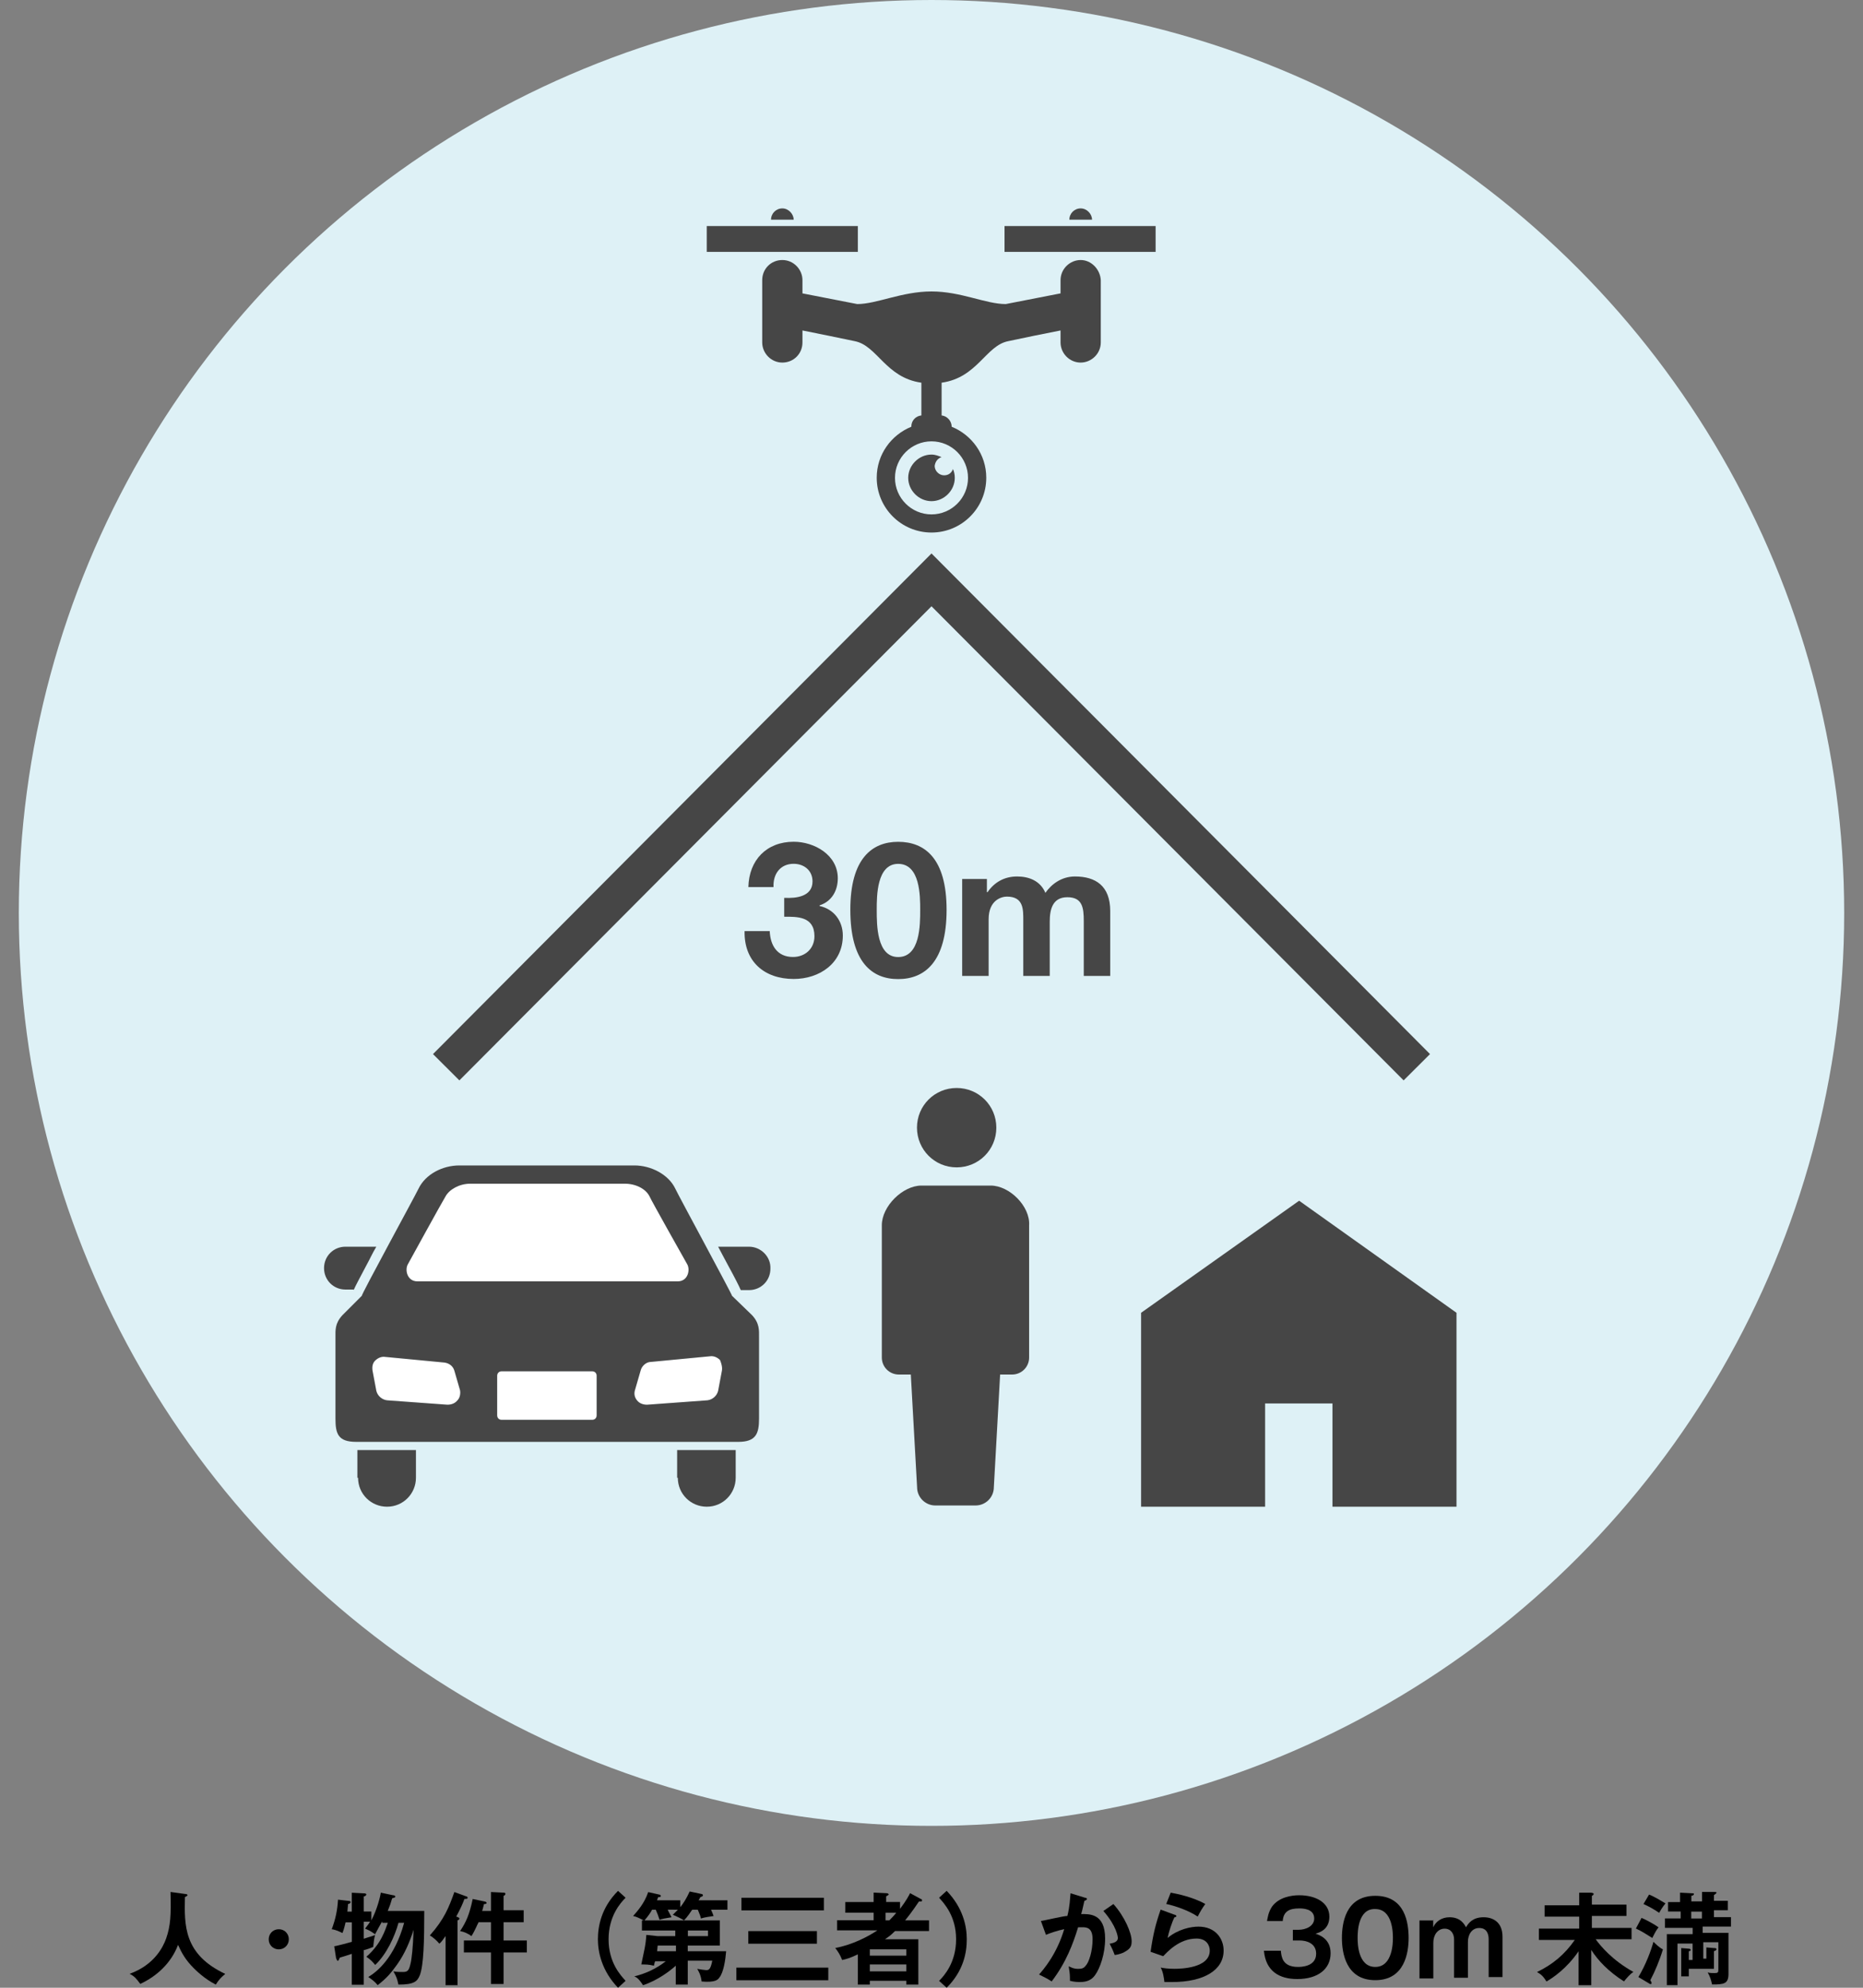 <!-- Generator: Adobe Illustrator 24.1.2, SVG Export Plug-In  -->
<svg version="1.1" xmlns="http://www.w3.org/2000/svg" xmlns:xlink="http://www.w3.org/1999/xlink" x="0px" y="0px" width="300px"
	 height="320px" viewBox="0 0 300 320" style="overflow:visible;enable-background:new 0 0 300 320;" xml:space="preserve">
<rect x="0" y="0" width="300" height="320" fill="#808080" stroke="none"/>
<style type="text/css">
	.st0{fill:#DEF1F6;}
	.st1{fill:#464646;}
	.st2{fill:#FFFFFF;}
	.st3{fill:none;stroke:#464646;stroke-width:6;stroke-miterlimit:10;}
	.st4{fill:none;}
</style>
<defs>
</defs>
<g>
	<g>
		<g>
			<path d="M29.78,304.9c0.3,0,0.41,0.1,0.41,0.2c0,0.1-0.2,0.2-0.41,0.3c-0.1,4.56-0.2,9.22,6.49,12.37
				c-0.71,0.61-1.01,0.91-1.52,1.72c-1.82-0.91-3.24-2.33-3.55-2.64c-1.32-1.32-1.93-2.43-2.53-3.75c-1.11,2.94-3.45,5.07-6.08,6.28
				c-0.61-0.81-0.91-1.22-1.72-1.62c3.95-1.42,5.37-4.26,5.88-5.68c0.71-2.03,0.81-3.75,0.71-7.5L29.78,304.9z"/>
			<path d="M46.51,312.2c0,0.91-0.71,1.62-1.62,1.62s-1.62-0.71-1.62-1.62c0-0.91,0.71-1.62,1.62-1.62
				C45.8,310.57,46.51,311.28,46.51,312.2z"/>
			<path d="M61.51,309.36c-0.41,0.71-0.61,1.11-1.11,2.03c-0.71-0.51-0.91-0.61-1.62-0.91c0.3-0.41,0.51-0.61,0.81-1.11h-1.01v2.74
				c1.22-0.41,1.42-0.41,1.82-0.61c-0.2,0.81-0.2,1.01-0.3,1.93c-0.2,0.1-1.32,0.51-1.52,0.51v5.57h-1.93v-4.97
				c-0.61,0.2-1.52,0.51-1.93,0.61c-0.1,0.2-0.2,0.51-0.3,0.51c-0.2,0-0.2-0.3-0.3-0.41l-0.3-1.93c0.61-0.1,2.13-0.51,2.84-0.71
				v-3.14h-1.01c-0.2,0.91-0.41,1.52-0.51,1.72c-0.41-0.2-1.01-0.51-1.72-0.61c0.61-1.62,0.91-3.04,1.01-4.76l1.72,0.2
				c0.1,0,0.3,0,0.3,0.2s-0.3,0.3-0.41,0.3c0,0.1,0,0.2-0.1,1.22h0.71v-3.04l1.93,0.1c0.1,0,0.41,0,0.41,0.2c0,0.1-0.2,0.3-0.41,0.3
				v2.43h1.22v1.42c0.91-1.72,1.42-3.75,1.52-4.46l1.93,0.41c0.2,0,0.41,0.1,0.41,0.2c0,0.2-0.2,0.2-0.51,0.3
				c-0.2,0.71-0.41,1.32-0.71,2.03h5.88c0,4.97-0.1,8.72-0.71,10.34c-0.41,1.01-0.91,1.52-3.45,1.52c-0.2-0.91-0.3-1.22-0.81-2.13
				c0.51,0.1,1.01,0.1,1.52,0.1c0.81,0,1.01-0.2,1.32-1.72c0.1-0.71,0.3-1.82,0.41-5.07c-0.61,1.93-1.42,3.85-2.64,5.57
				c-1.01,1.42-1.72,2.23-3.14,3.34c-0.51-0.61-0.81-0.81-1.52-1.32c1.42-0.81,4.26-3.14,5.78-8.72h-0.91
				c-0.61,2.23-1.93,5.07-3.75,6.79c-0.51-0.61-0.71-0.81-1.42-1.32c2.43-2.13,3.04-4.36,3.45-5.47h-0.91V309.36z"/>
			<path d="M73.78,319.59h-2.03v-7.91c-0.51,0.71-0.71,1.01-1.01,1.22c-0.41-0.51-1.11-1.11-1.52-1.32
				c2.33-2.64,3.04-4.46,3.95-6.99l1.93,0.71c0.1,0,0.2,0.1,0.2,0.2c0,0.2-0.2,0.2-0.51,0.2c-0.3,0.81-0.61,1.52-1.32,2.84
				c0.3,0.1,0.51,0.2,0.51,0.3c0,0.2-0.2,0.3-0.3,0.3v10.44H73.78z M77.02,309.56c-0.1,0.1-0.51,1.22-1.11,2.13
				c-0.51-0.41-1.22-0.71-1.82-0.81c1.01-1.52,1.52-2.74,2.03-5.17l1.93,0.41c0.1,0,0.3,0.1,0.3,0.2c0,0.2-0.2,0.2-0.41,0.2
				c-0.1,0.3-0.1,0.51-0.3,1.11h1.42v-3.04l2.03,0.1c0.1,0,0.3,0,0.3,0.2c0,0.1-0.1,0.2-0.1,0.2c-0.1,0.1-0.1,0.1-0.2,0.1v2.33h3.24
				v1.93h-3.24v2.94h3.75v1.93h-3.75v5.07h-2.03v-5.07h-4.36v-1.93h4.36v-2.94h-2.03V309.56z"/>
			<path d="M100.74,305.51c-0.81,0.81-2.74,2.94-2.74,6.69c0,3.75,1.93,5.78,2.74,6.69L99.52,320c-2.64-2.74-3.24-5.78-3.24-7.8
				c0-2.03,0.51-5.07,3.24-7.8L100.74,305.51z"/>
			<path d="M105.5,315.74c-0.1,0.2-0.1,0.3-0.2,0.71c-0.81-0.2-1.32-0.2-2.03-0.2c0.41-2.03,0.71-3.04,0.81-4.76l1.82,0.2h2.84
				v-0.91h-5.37v-1.62h0.3c-0.81-0.41-1.22-0.61-1.72-0.71c0.71-0.81,1.82-2.03,2.43-3.85l1.82,0.41c0.1,0,0.2,0.1,0.2,0.2
				c0,0.2-0.1,0.2-0.41,0.2c-0.1,0.2-0.1,0.3-0.2,0.51h3.75v1.11c0.51-0.61,1.01-1.42,1.52-2.53l1.93,0.41c0.1,0,0.2,0.1,0.2,0.2
				c0,0.2-0.2,0.2-0.41,0.3c-0.1,0.2-0.2,0.41-0.3,0.51h4.66v1.52h-2.64c0.2,0.41,0.3,0.71,0.41,1.01c-0.61,0.1-1.52,0.2-2.03,0.41
				c-0.1-0.41-0.2-0.71-0.51-1.42h-0.91c-0.2,0.3-0.81,1.22-1.32,1.72h5.78v4.05h-5.17v0.91h6.18c-0.1,1.32-0.41,3.45-1.11,4.26
				c-0.2,0.3-0.61,0.81-2.84,0.61c-0.1-1.01-0.51-1.72-0.71-2.03c0.61,0.1,1.22,0.2,1.42,0.2c0.41,0,0.71,0,1.01-1.52h-3.95v3.85
				h-1.93v-3.04c-0.91,0.81-2.84,2.33-5.27,3.14c-0.41-0.61-0.81-1.22-1.42-1.42c1.72-0.41,3.55-1.22,5.07-2.43L105.5,315.74
				L105.5,315.74z M107.53,307.43c0,0.1,0.41,0.81,0.61,1.22c-0.71,0.1-1.72,0.3-1.93,0.41c-0.2-0.61-0.3-0.91-0.61-1.62H105
				c-0.2,0.41-0.61,1.01-1.22,1.72h6.39c-0.3-0.2-1.11-0.61-1.82-0.91c0.2-0.2,0.41-0.41,0.81-0.81L107.53,307.43L107.53,307.43z
				 M108.85,313.21h-2.94l-0.1,0.91h3.04V313.21z M110.77,311.69h3.24v-0.91h-3.24V311.69z"/>
			<path d="M133.38,316.76v2.03h-14.8v-2.03H133.38z M132.67,305.51v2.03h-13.28v-2.03H132.67z M131.55,310.88v2.03H120.5v-2.03
				H131.55z"/>
			<path d="M148.28,305.71c0.1,0,0.2,0.1,0.2,0.2c0,0.1,0,0.2-0.2,0.2c-0.1,0-0.1,0-0.3,0c-1.22,1.82-1.82,2.53-2.23,3.04h3.85v1.72
				h-5.47c-0.71,0.71-1.01,0.91-1.62,1.32h5.37v7.3h-1.93v-0.61h-5.88v0.61h-1.93v-4.87c-1.22,0.61-2.03,0.81-2.53,0.91
				c-0.3-0.81-0.71-1.42-1.11-1.93c2.74-0.51,5.27-1.82,6.79-2.84h-6.49v-1.62h5.88v-1.22h-4.56v-1.72h4.56v-1.52l2.13,0.1
				c0.1,0,0.3,0.1,0.3,0.2c0,0.1-0.1,0.1-0.41,0.3v0.91h2.23v1.11c1.01-1.32,1.42-2.13,1.62-2.53L148.28,305.71z M145.95,314.83
				v-1.01h-5.88v1.01H145.95z M145.95,317.36v-1.11h-5.88v1.11H145.95z M143.21,309.15c0.3-0.3,0.71-0.71,1.11-1.22h-1.72v1.22
				H143.21z"/>
			<path d="M151.22,318.89c0.81-0.81,2.74-2.94,2.74-6.69c0-3.75-1.93-5.78-2.74-6.69l1.22-1.11c2.64,2.74,3.24,5.68,3.24,7.8
				c0,2.13-0.51,5.07-3.24,7.8L151.22,318.89z"/>
			<path d="M174.73,305.51c0.2,0,0.3,0.1,0.3,0.2s-0.1,0.2-0.41,0.3c-0.3,1.32-0.41,1.82-0.51,2.13c1.22,0,3.85-0.2,3.85,3.95
				c0,2.43-0.81,4.76-1.62,5.88c-0.51,0.71-1.22,1.11-2.43,1.11c-0.2,0-0.91,0-1.62-0.2c0-0.1,0-0.3,0-0.51
				c0-0.61-0.1-1.22-0.2-1.82c0.3,0.1,0.71,0.41,1.52,0.41c0.61,0,0.91-0.1,1.22-0.51c0.51-0.51,1.11-2.33,1.11-4.26
				c0-1.82-0.91-1.93-1.62-1.93c-0.2,0-0.51,0-0.71,0c-0.81,2.64-1.93,5.68-4.26,8.72c-0.61-0.41-1.42-0.81-2.03-1.11
				c0.71-0.81,2.84-3.24,4.05-7.3c-1.01,0.2-2.23,0.61-2.94,0.91l-0.81-2.23c0.71-0.1,3.65-0.81,4.26-0.81
				c0.41-1.62,0.41-2.74,0.51-3.65L174.73,305.51z M179.29,306.52c1.82,2.03,2.94,4.66,2.94,5.98c0,0.81-0.2,1.22-1.11,1.72
				c-0.1,0.1-0.81,0.41-1.62,0.51c-0.3-0.81-0.51-1.22-0.81-1.82c0.61-0.1,1.32-0.3,1.32-0.91c0-0.2-0.2-1.93-2.33-4.36
				L179.29,306.52z"/>
			<path d="M189.13,308.24c0.1,0,0.3,0.1,0.3,0.2c0,0.2-0.2,0.2-0.3,0.2c-0.41,0.81-0.91,2.33-1.11,3.34
				c1.72-1.42,3.75-1.82,4.97-1.82c2.74,0,4.05,1.93,4.05,3.85c0,3.14-3.14,5.07-8.31,5.07c-0.51,0-0.91,0-1.22,0
				c-0.1-0.71-0.2-1.62-0.61-2.33c0.51,0.1,1.11,0.2,2.23,0.2c1.01,0,5.68-0.1,5.68-2.94c0-0.81-0.51-1.93-2.13-1.93
				c-2.84,0-4.76,2.23-5.37,2.84l-2.03-0.71c0.41-2.84,0.81-4.46,1.62-6.79L189.13,308.24z M188.52,304.69
				c1.11,0.2,3.55,0.71,5.57,1.82c-0.51,0.71-0.81,1.22-1.22,2.03c-1.52-1.01-3.65-1.72-5.07-2.03L188.52,304.69z"/>
			<path d="M206.26,314.12c0.1,0.81,0.2,2.53,2.74,2.53c0.41,0,2.94,0,2.94-2.13c0-1.72-1.62-2.13-2.64-2.13h-1.11v-1.72h0.91
				c1.22,0,2.53-0.61,2.53-1.82c0-1.62-1.93-1.62-2.43-1.62c-1.62,0-2.53,0.51-2.64,2.03h-2.53c0.1-0.51,0.2-1.42,0.81-2.33
				c1.11-1.52,3.14-1.82,4.36-1.82c2.74,0,4.87,1.22,4.87,3.45c0,2.03-1.52,2.53-2.23,2.74c0.61,0.2,2.43,0.81,2.43,3.14
				c0,2.53-2.03,4.16-5.37,4.16c-2.84,0-5.07-1.22-5.37-4.56h2.74V314.12z"/>
			<path d="M226.83,311.99c0,2.33-0.61,6.79-5.37,6.79c-4.76,0-5.37-4.46-5.37-6.79c0-2.23,0.51-6.79,5.37-6.79
				C226.33,305.2,226.83,309.66,226.83,311.99z M218.62,311.99c0,0.71,0,4.66,2.84,4.66c2.84,0,2.84-4.05,2.84-4.66
				c0-0.71,0-4.66-2.84-4.66C218.62,307.23,218.62,311.18,218.62,311.99z"/>
			<path d="M230.79,309.05v1.22c0.41-0.91,1.32-1.62,2.64-1.62c1.82,0,2.43,1.22,2.64,1.62c0.41-0.71,1.11-1.62,2.84-1.62
				c1.42,0,3.04,0.71,3.04,3.14v6.49h-2.23v-6.08c0-0.51-0.1-1.82-1.52-1.82c-1.22,0-1.82,1.11-1.82,2.23v5.78h-2.23v-6.18
				c0-0.91-0.51-1.72-1.52-1.72c-1.11,0-1.82,1.01-1.82,2.23v5.78h-2.23v-9.33h2.23V309.05z"/>
			<path d="M256.13,319.59h-1.93v-5.47c-1.93,2.84-4.26,4.36-5.17,4.87c-0.51-0.81-0.81-1.11-1.52-1.52
				c2.53-1.22,4.46-2.84,6.08-5.17h-5.78v-1.82h6.49v-1.93h-5.57v-1.82h5.57v-2.03h1.93c0.2,0,0.41,0.1,0.41,0.2s-0.2,0.3-0.3,0.3
				v1.42h5.57v1.82h-5.57v1.93h6.39v1.82h-5.78c0.81,1.11,2.64,3.34,6.08,5.27c-0.51,0.3-1.11,1.01-1.52,1.52
				c-2.53-1.62-4.16-3.34-5.27-5.07v5.68H256.13z"/>
			<path d="M264.34,308.75c0.71,0.3,2.03,1.01,2.74,1.52c-0.3,0.41-0.41,0.51-1.01,1.72c-0.81-0.51-1.72-1.11-2.64-1.52
				L264.34,308.75z M263.83,318.28c1.22-2.03,2.03-4.26,2.43-5.68c0.41,0.41,0.91,0.91,1.52,1.22c-0.51,1.72-1.32,3.65-2.03,4.97
				c0.1,0.2,0.2,0.3,0.2,0.41s0,0.2-0.1,0.2s-0.2,0-0.3-0.1L263.83,318.28z M265.55,305c0.81,0.3,2.13,1.11,2.64,1.42
				c-0.51,0.61-0.91,1.32-1.01,1.52c-0.91-0.61-1.62-1.01-2.53-1.42L265.55,305z M274.78,315.44v-1.93l1.22,0.1
				c0.2,0,0.41,0,0.41,0.2c0,0.1-0.1,0.2-0.41,0.3v2.84h-4.05v1.22h-1.22v-4.56l1.22,0.1c0.2,0,0.3,0.1,0.3,0.2s-0.1,0.2-0.3,0.2
				v1.42h0.61v-2.64h-2.43v6.69h-1.72v-8.21h4.16v-1.01h-4.46v-1.52h2.53v-1.11h-2.03v-1.52h1.93v-1.52l1.93,0.1
				c0.2,0,0.3,0,0.3,0.1c0,0.2-0.2,0.3-0.41,0.3v0.91h1.72v-1.52h2.03c0.1,0,0.3,0,0.3,0.1c0,0.1-0.1,0.2-0.41,0.41v0.91h2.23v1.52
				h-2.23v1.11h2.74v1.52h-4.56v1.01h4.16v6.59c0,1.62-0.71,1.72-2.64,1.72c-0.2-0.81-0.3-1.22-0.71-1.93
				c0.41,0.1,0.71,0.1,1.11,0.1c0.51,0,0.61-0.1,0.61-0.51v-4.46h-2.43v2.64h0.51V315.44z M272.34,307.74v1.11h1.72v-1.11H272.34z"
				/>
		</g>
	</g>
	<g>
		<circle class="st0" cx="150" cy="146.97" r="146.97"/>
		<g>
			<path class="st1" d="M174.02,41.86c-1.72,0-3.24,1.42-3.24,3.24v2.13l-8.82,1.72c-3.24,0-7.2-2.03-11.96-2.03
				s-8.82,2.03-11.96,2.03l-8.82-1.72v-2.13c0-1.72-1.42-3.24-3.24-3.24c-1.82,0-3.24,1.42-3.24,3.24v10.03
				c0,1.72,1.42,3.24,3.24,3.24c1.82,0,3.24-1.42,3.24-3.24v-1.93c2.53,0.51,6.08,1.22,8.41,1.72c3.65,0.71,4.97,5.88,10.74,6.69
				v5.27c-0.91,0.1-1.62,0.81-1.62,1.82l0,0c-3.24,1.32-5.57,4.46-5.57,8.21c0,4.87,3.95,8.82,8.82,8.82s8.82-3.95,8.82-8.82
				c0-3.75-2.33-6.89-5.57-8.21l0,0c0-0.91-0.71-1.72-1.62-1.82v-5.27c5.78-0.81,7.1-5.98,10.74-6.69c2.33-0.51,5.88-1.22,8.41-1.72
				v1.93c0,1.72,1.42,3.24,3.24,3.24c1.72,0,3.24-1.42,3.24-3.24V45.11C177.17,43.38,175.75,41.86,174.02,41.86z M155.88,76.93
				c0,3.24-2.64,5.88-5.88,5.88s-5.88-2.64-5.88-5.88s2.64-5.88,5.88-5.88S155.88,73.69,155.88,76.93z"/>
			<rect x="113.81" y="36.39" class="st1" width="24.33" height="4.16"/>
			<rect x="161.76" y="36.39" class="st1" width="24.33" height="4.16"/>
			<path class="st1" d="M125.98,33.55c-1.01,0-1.82,0.81-1.82,1.82h3.65C127.8,34.46,126.99,33.55,125.98,33.55z"/>
			<path class="st1" d="M174.02,33.55c-1.01,0-1.82,0.81-1.82,1.82h3.65C175.85,34.46,175.04,33.55,174.02,33.55z"/>
			<path class="st1" d="M151.62,73.59c-0.51-0.2-1.01-0.41-1.62-0.41c-2.03,0-3.75,1.72-3.75,3.75c0,2.03,1.72,3.75,3.75,3.75
				s3.75-1.72,3.75-3.75c0-0.51-0.1-1.01-0.3-1.42c-0.2,0.61-0.71,1.01-1.42,1.01c-0.81,0-1.52-0.71-1.52-1.52
				C150.61,74.3,151.01,73.79,151.62,73.59z"/>
		</g>
		<g>
			<path class="st1" d="M154.05,187.93c3.55,0,6.39-2.84,6.39-6.39c0-3.55-2.84-6.39-6.39-6.39c-3.55,0-6.39,2.84-6.39,6.39
				C147.67,185.09,150.51,187.93,154.05,187.93z"/>
			<path class="st1" d="M159.53,190.86h-5.57h-5.57c-3.04,0-6.39,3.34-6.39,6.39v21.29c0,1.52,1.22,2.74,2.74,2.74
				c0.71,0,0,0,1.93,0l1.01,18.14c0,1.62,1.32,2.94,2.94,2.94c0.71,0,1.93,0,3.24,0s2.53,0,3.24,0c1.62,0,2.94-1.32,2.94-2.94
				l1.01-18.14c1.93,0,1.22,0,1.93,0c1.52,0,2.74-1.22,2.74-2.74v-21.29C165.91,194.21,162.57,190.86,159.53,190.86z"/>
		</g>
		<path class="st2" d="M65.67,203.54c0,0,5.68-10.34,6.08-10.95c0.61-1.11,2.23-2.03,3.95-2.03h24.94c1.72,0,3.34,0.81,3.95,2.03
			c0.3,0.71,6.08,10.95,6.08,10.95c0.51,0.91,0.1,2.74-1.52,2.74H67.19C65.57,206.27,65.16,204.45,65.67,203.54z"/>
		<path class="st2" d="M73.67,225.43c-0.41,0.51-1.01,0.71-1.62,0.71l-9.73-0.71c-0.81-0.1-1.52-0.71-1.72-1.52l-0.61-3.24
			c-0.1-0.61,0-1.22,0.41-1.62c0.41-0.41,1.01-0.71,1.62-0.61l9.53,0.91c0.81,0.1,1.42,0.61,1.62,1.32l0.91,3.14
			C74.18,224.31,74.08,225.02,73.67,225.43z"/>
		<path class="st2" d="M96.08,227.86c0,0.41-0.3,0.71-0.71,0.71h-14.6c-0.41,0-0.71-0.3-0.71-0.71v-6.39c0-0.41,0.3-0.71,0.71-0.71
			h14.6c0.41,0,0.71,0.3,0.71,0.71L96.08,227.86L96.08,227.86z"/>
		<path class="st2" d="M116.25,220.67l-0.61,3.24c-0.2,0.81-0.91,1.42-1.72,1.52l-9.73,0.71c-0.61,0-1.22-0.2-1.62-0.71
			c-0.41-0.51-0.51-1.11-0.3-1.72l0.91-3.14c0.2-0.71,0.91-1.32,1.62-1.32l9.53-0.91c0.61-0.1,1.22,0.2,1.62,0.61
			C116.15,219.45,116.35,220.06,116.25,220.67z"/>
		<g>
			<path class="st1" d="M56.95,207.69c0.3-0.71,0.91-1.82,2.03-3.95c0.51-0.91,1.01-2.03,1.62-3.04h-4.97
				c-1.93,0-3.45,1.52-3.45,3.45s1.52,3.45,3.45,3.45h1.32V207.69z"/>
			<path class="st1" d="M120.61,200.7h-4.97c0.61,1.11,1.11,2.13,1.62,3.04c1.11,2.03,1.72,3.24,2.03,3.95h1.32
				c1.93,0,3.45-1.52,3.45-3.45C124.15,202.32,122.53,200.7,120.61,200.7z"/>
			<path class="st1" d="M57.66,237.9c0,2.64,2.13,4.66,4.66,4.66c2.64,0,4.66-2.13,4.66-4.66v-4.46h-9.43v4.46H57.66z"/>
			<path class="st1" d="M109.15,237.9c0,2.64,2.13,4.66,4.66,4.66c2.64,0,4.66-2.13,4.66-4.66v-4.46h-9.43v4.46H109.15z"/>
			<path class="st1" d="M117.87,208.6c0.2,0.1-8.72-16.32-9.12-17.23c-1.11-2.33-3.95-3.75-6.59-3.75c-3.14,0-11.86,0-11.86,0
				s-13.18,0-16.32,0c-2.74,0-5.47,1.42-6.59,3.75c-0.41,0.91-9.33,17.23-9.12,17.23c0,0-2.84,2.84-3.14,3.14
				c-1.22,1.32-1.11,2.43-1.11,3.55c0,0,0,10.64,0,13.08s0.41,3.75,3.34,3.75h61.53c2.84,0,3.34-1.32,3.34-3.75s0-13.08,0-13.08
				c0-1.11,0.1-2.23-1.11-3.55C120.81,211.44,117.87,208.6,117.87,208.6z M65.67,203.54c0,0,5.68-10.34,6.08-10.95
				c0.61-1.11,2.23-2.03,3.95-2.03h24.94c1.72,0,3.34,0.81,3.95,2.03c0.3,0.71,6.08,10.95,6.08,10.95c0.51,0.91,0.1,2.74-1.52,2.74
				H67.19C65.57,206.27,65.16,204.45,65.67,203.54z M73.67,225.43c-0.41,0.51-1.01,0.71-1.62,0.71l-9.73-0.71
				c-0.81-0.1-1.52-0.71-1.72-1.52l-0.61-3.24c-0.1-0.61,0-1.22,0.41-1.62c0.41-0.41,1.01-0.71,1.62-0.61l9.53,0.91
				c0.81,0.1,1.42,0.61,1.62,1.32l0.91,3.14C74.18,224.31,74.08,225.02,73.67,225.43z M96.08,227.86c0,0.41-0.3,0.71-0.71,0.71
				h-14.6c-0.41,0-0.71-0.3-0.71-0.71v-6.39c0-0.41,0.3-0.71,0.71-0.71h14.6c0.41,0,0.71,0.3,0.71,0.71L96.08,227.86L96.08,227.86z
				 M116.25,220.67l-0.61,3.24c-0.2,0.81-0.91,1.42-1.72,1.52l-9.73,0.71c-0.61,0-1.22-0.2-1.62-0.71c-0.41-0.51-0.51-1.11-0.3-1.72
				l0.91-3.14c0.2-0.71,0.91-1.32,1.62-1.32l9.53-0.91c0.61-0.1,1.22,0.2,1.62,0.61C116.15,219.45,116.35,220.06,116.25,220.67z"/>
		</g>
		<g>
			<polygon class="st1" points="209.2,193.3 183.75,211.34 183.75,242.56 203.72,242.56 203.72,225.94 214.57,225.94 214.57,242.56 
				234.54,242.56 234.54,211.34 			"/>
		</g>
		<polyline class="st3" points="71.85,171.81 150,93.35 228.15,171.81 		"/>
		<g>
			<g>
				<path class="st1" d="M126.38,144.54c1.82,0.1,4.46-0.2,4.46-2.64c0-1.82-1.42-2.84-3.04-2.84c-2.13,0-3.34,1.62-3.24,3.75h-4.05
					c0.1-4.36,2.94-7.3,7.3-7.3c3.34,0,7.1,2.13,7.1,5.88c0,2.03-1.01,3.75-2.94,4.36v0.1c2.33,0.51,3.75,2.43,3.75,4.76
					c0,4.46-3.75,6.99-7.91,6.99c-4.76,0-8.01-2.84-7.91-7.7h4.05c0.1,2.33,1.22,4.16,3.75,4.16c1.93,0,3.45-1.32,3.45-3.34
					c0-3.24-2.84-3.14-4.87-3.14v-3.04H126.38z"/>
				<path class="st1" d="M144.63,135.52c4.26,0,7.8,2.64,7.8,10.95c0,8.41-3.55,11.15-7.8,11.15c-4.16,0-7.7-2.64-7.7-11.15
					C136.92,138.16,140.47,135.52,144.63,135.52z M144.63,154.07c3.55,0,3.55-5.17,3.55-7.6c0-2.23,0-7.4-3.55-7.4
					c-3.45,0-3.45,5.17-3.45,7.4C141.18,148.9,141.18,154.07,144.63,154.07z"/>
				<path class="st1" d="M154.87,141.5h4.05v2.13h0.1c1.11-1.62,2.74-2.53,4.76-2.53c1.93,0,3.75,0.71,4.56,2.64
					c0.91-1.32,2.53-2.64,4.76-2.64c3.34,0,5.68,1.52,5.68,5.57v10.44h-4.26v-8.82c0-2.13-0.2-3.85-2.64-3.85
					c-2.43,0-2.84,2.03-2.84,3.95v8.72h-4.26v-8.82c0-1.82,0.1-3.95-2.64-3.95c-0.81,0-2.94,0.51-2.94,3.65v9.12h-4.26V141.5H154.87
					z"/>
			</g>
		</g>
	</g>
</g>
<rect class="st4" width="300" height="320"/>
</svg>
